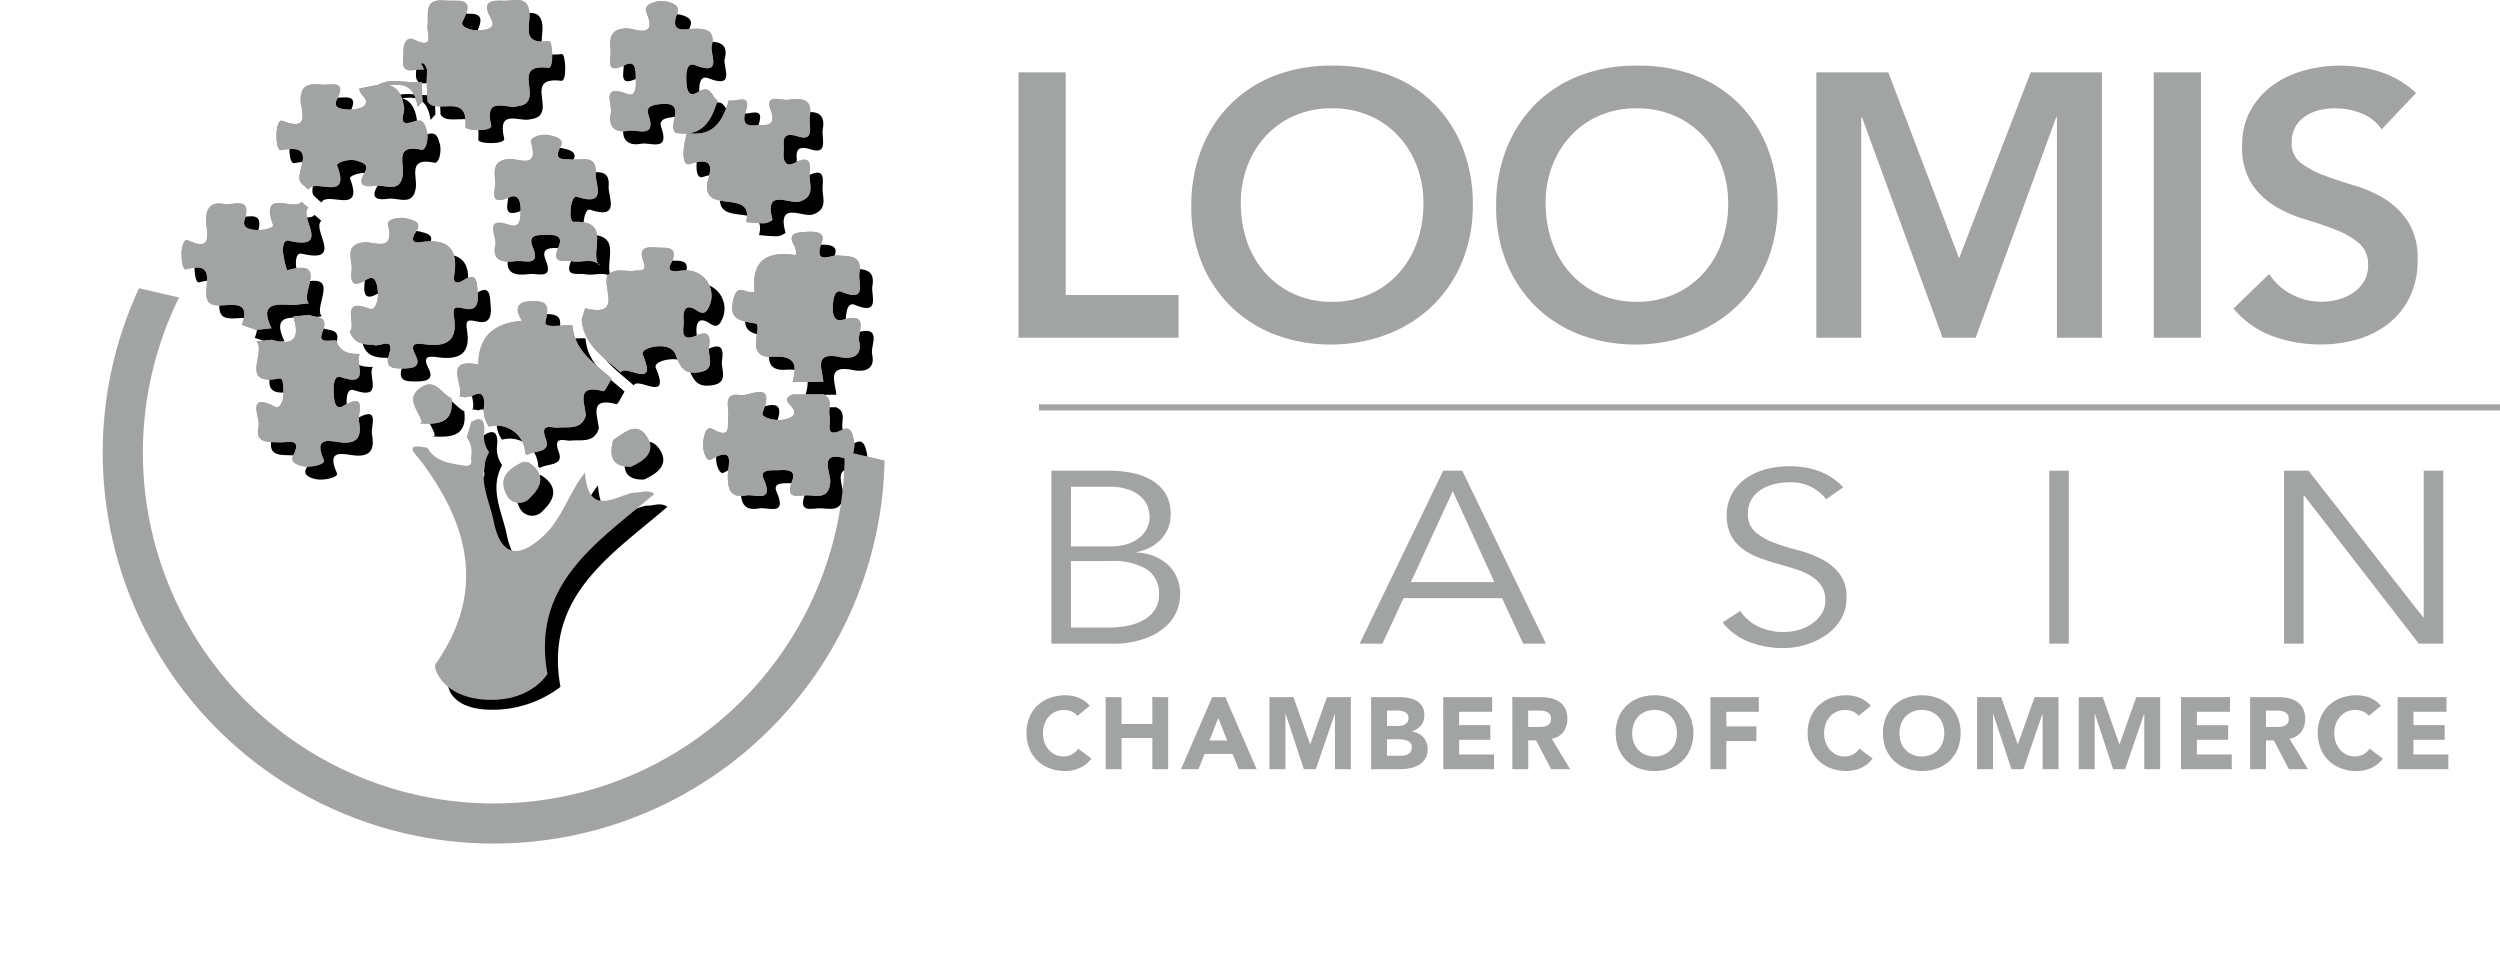 <svg xmlns="http://www.w3.org/2000/svg" xmlns:xlink="http://www.w3.org/1999/xlink" width="186.718" height="71.572" viewBox="0 0 186.718 71.572"><defs><clipPath id="clip-path"><path id="Path_91" data-name="Path 91" d="M0,0H63.762V37.121H0Z" transform="matrix(0.999, 0.035, -0.035, 0.999, 12.356, 3.152)" fill="#a2a4a4" stroke="#707070" stroke-width="1"></path></clipPath></defs><g id="Group_19973" data-name="Group 19973" transform="translate(-12.099 -2.774)"><path id="Path_89" data-name="Path 89" d="M2.212-19.824H5.74V-3.192h8.428V0H2.212Zm12.908,10a11.48,11.48,0,0,1,.784-4.326,9.706,9.706,0,0,1,2.17-3.318,9.512,9.512,0,0,1,3.3-2.114,11.586,11.586,0,0,1,4.214-.742,11.777,11.777,0,0,1,4.256.686,9.3,9.3,0,0,1,3.332,2.086,9.634,9.634,0,0,1,2.184,3.3,11.372,11.372,0,0,1,.784,4.312,11.005,11.005,0,0,1-.784,4.228A9.7,9.7,0,0,1,33.18-2.436,9.977,9.977,0,0,1,29.848-.294a11.787,11.787,0,0,1-4.256.8,11.586,11.586,0,0,1-4.214-.742,9.615,9.615,0,0,1-3.3-2.1A9.648,9.648,0,0,1,15.9-5.6,11.005,11.005,0,0,1,15.12-9.828Zm3.7-.224a8.523,8.523,0,0,0,.49,2.94,6.906,6.906,0,0,0,1.386,2.324,6.449,6.449,0,0,0,2.142,1.54,6.722,6.722,0,0,0,2.786.56,6.819,6.819,0,0,0,2.8-.56,6.412,6.412,0,0,0,2.156-1.54,6.906,6.906,0,0,0,1.386-2.324,8.523,8.523,0,0,0,.49-2.94,7.731,7.731,0,0,0-.49-2.772,6.867,6.867,0,0,0-1.386-2.254A6.34,6.34,0,0,0,28.42-16.59a6.97,6.97,0,0,0-2.8-.546,6.87,6.87,0,0,0-2.786.546,6.375,6.375,0,0,0-2.142,1.512,6.867,6.867,0,0,0-1.386,2.254A7.731,7.731,0,0,0,18.816-10.052Zm19.068.224a11.48,11.48,0,0,1,.784-4.326,9.707,9.707,0,0,1,2.17-3.318,9.512,9.512,0,0,1,3.3-2.114,11.586,11.586,0,0,1,4.214-.742,11.777,11.777,0,0,1,4.256.686,9.3,9.3,0,0,1,3.332,2.086,9.634,9.634,0,0,1,2.184,3.3,11.372,11.372,0,0,1,.784,4.312,11.005,11.005,0,0,1-.784,4.228,9.7,9.7,0,0,1-2.184,3.276A9.977,9.977,0,0,1,52.612-.294a11.787,11.787,0,0,1-4.256.8,11.586,11.586,0,0,1-4.214-.742,9.615,9.615,0,0,1-3.3-2.1A9.648,9.648,0,0,1,38.668-5.6,11.005,11.005,0,0,1,37.884-9.828Zm3.7-.224a8.524,8.524,0,0,0,.49,2.94,6.906,6.906,0,0,0,1.386,2.324A6.449,6.449,0,0,0,45.6-3.248a6.722,6.722,0,0,0,2.786.56,6.819,6.819,0,0,0,2.8-.56,6.412,6.412,0,0,0,2.156-1.54,6.906,6.906,0,0,0,1.386-2.324,8.523,8.523,0,0,0,.49-2.94,7.731,7.731,0,0,0-.49-2.772,6.867,6.867,0,0,0-1.386-2.254,6.34,6.34,0,0,0-2.156-1.512,6.97,6.97,0,0,0-2.8-.546,6.87,6.87,0,0,0-2.786.546,6.375,6.375,0,0,0-2.142,1.512,6.867,6.867,0,0,0-1.386,2.254A7.731,7.731,0,0,0,41.58-10.052ZM61.8-19.824h5.376L72.464-5.936l5.348-13.888h5.32V0h-3.36V-16.464h-.056L73.7,0H71.232l-6.02-16.464h-.056V0H61.8Zm25.2,0h3.528V0H87Zm17.024,4.256a3.255,3.255,0,0,0-1.5-1.19,5.232,5.232,0,0,0-1.974-.378,5,5,0,0,0-1.19.14,3.231,3.231,0,0,0-1.036.448,2.34,2.34,0,0,0-.742.8,2.3,2.3,0,0,0-.28,1.162,1.817,1.817,0,0,0,.7,1.54,6.882,6.882,0,0,0,1.736.924q1.036.392,2.268.756a9.221,9.221,0,0,1,2.268,1.008,5.609,5.609,0,0,1,1.736,1.708,5.075,5.075,0,0,1,.7,2.828,6.218,6.218,0,0,1-.588,2.786,5.677,5.677,0,0,1-1.582,1.974,6.84,6.84,0,0,1-2.31,1.176A9.66,9.66,0,0,1,99.456.5,10.4,10.4,0,0,1,95.9-.112a6.851,6.851,0,0,1-2.94-2.072L95.62-4.76a4.448,4.448,0,0,0,1.694,1.526,4.758,4.758,0,0,0,2.226.546,4.664,4.664,0,0,0,1.232-.168,3.811,3.811,0,0,0,1.12-.5,2.63,2.63,0,0,0,.812-.854,2.284,2.284,0,0,0,.308-1.19,2.072,2.072,0,0,0-.7-1.68,6.184,6.184,0,0,0-1.736-.994q-1.036-.406-2.268-.77a9.551,9.551,0,0,1-2.268-.994,5.516,5.516,0,0,1-1.736-1.68,5,5,0,0,1-.7-2.814,5.34,5.34,0,0,1,.63-2.66,5.762,5.762,0,0,1,1.652-1.862,7.211,7.211,0,0,1,2.338-1.106,10.037,10.037,0,0,1,2.688-.364,9.8,9.8,0,0,1,3.038.476,7.042,7.042,0,0,1,2.646,1.568Z" transform="translate(85.954 28)" fill="#a2a4a4"></path><path id="Path_90" data-name="Path 90" d="M4.066-3.982a1.163,1.163,0,0,0-.429-.327,1.429,1.429,0,0,0-.589-.114,1.482,1.482,0,0,0-.619.129,1.482,1.482,0,0,0-.494.361,1.682,1.682,0,0,0-.327.551,1.982,1.982,0,0,0-.118.692,1.973,1.973,0,0,0,.118.7,1.728,1.728,0,0,0,.323.547,1.464,1.464,0,0,0,.483.361,1.4,1.4,0,0,0,.6.129,1.337,1.337,0,0,0,.646-.152,1.286,1.286,0,0,0,.464-.426L5.107-.8a2.057,2.057,0,0,1-.866.707A2.681,2.681,0,0,1,3.162.137,3.315,3.315,0,0,1,2-.061a2.662,2.662,0,0,1-.92-.566,2.567,2.567,0,0,1-.6-.893A3.039,3.039,0,0,1,.258-2.69a3.039,3.039,0,0,1,.217-1.17,2.567,2.567,0,0,1,.6-.893A2.662,2.662,0,0,1,2-5.32a3.315,3.315,0,0,1,1.163-.2,2.847,2.847,0,0,1,.475.042,2.567,2.567,0,0,1,.486.133,2.168,2.168,0,0,1,.46.243,1.829,1.829,0,0,1,.4.372Zm2.105-1.4H7.357v2.006h2.3V-5.381h1.186V0H9.66V-2.326h-2.3V0H6.171Zm7.957,0h.98L17.45,0H16.112l-.464-1.14h-2.09L13.11,0H11.8Zm.456,1.566-.654,1.672h1.315Zm3.823-1.566H20.2L21.44-1.87h.015L22.7-5.381h1.786V0H23.3V-4.127h-.015L21.873,0h-.9l-1.36-4.127h-.015V0H18.407Zm7.592,0h2.006a5.073,5.073,0,0,1,.7.049,1.92,1.92,0,0,1,.635.2,1.215,1.215,0,0,1,.456.414,1.27,1.27,0,0,1,.175.707,1.129,1.129,0,0,1-.255.756,1.4,1.4,0,0,1-.673.429v.015a1.535,1.535,0,0,1,.483.148,1.289,1.289,0,0,1,.372.281,1.2,1.2,0,0,1,.239.4,1.4,1.4,0,0,1,.084.486,1.293,1.293,0,0,1-.182.711,1.434,1.434,0,0,1-.471.46,2.066,2.066,0,0,1-.65.251A3.478,3.478,0,0,1,28.2,0H26ZM27.185-3.23h.859a1.207,1.207,0,0,0,.27-.03.746.746,0,0,0,.239-.1.514.514,0,0,0,.171-.182.546.546,0,0,0,.065-.274.5.5,0,0,0-.072-.277.5.5,0,0,0-.186-.171.887.887,0,0,0-.258-.087,1.551,1.551,0,0,0-.281-.027h-.806Zm0,2.227h1.064a1.31,1.31,0,0,0,.277-.03.734.734,0,0,0,.255-.106.605.605,0,0,0,.186-.2.571.571,0,0,0,.072-.3.475.475,0,0,0-.095-.308.6.6,0,0,0-.239-.179,1.226,1.226,0,0,0-.312-.084,2.315,2.315,0,0,0-.312-.023h-.9Zm4.2-4.378h3.656v1.094h-2.47v1h2.333v1.094H32.574v1.094H35.18V0H31.388Zm5.16,0h2.082a3.674,3.674,0,0,1,.779.08,1.848,1.848,0,0,1,.646.266,1.325,1.325,0,0,1,.441.5,1.7,1.7,0,0,1,.163.787,1.579,1.579,0,0,1-.3.969,1.334,1.334,0,0,1-.866.505L40.865,0H39.444L38.319-2.151h-.585V0H36.548Zm1.186,2.227h.7q.16,0,.338-.011a1.059,1.059,0,0,0,.323-.068.559.559,0,0,0,.239-.179.544.544,0,0,0,.1-.342.568.568,0,0,0-.084-.327.557.557,0,0,0-.213-.186.944.944,0,0,0-.3-.087,2.418,2.418,0,0,0-.327-.023h-.775Zm6.536.464a3.039,3.039,0,0,1,.217-1.17,2.567,2.567,0,0,1,.6-.893,2.662,2.662,0,0,1,.92-.566,3.315,3.315,0,0,1,1.163-.2,3.315,3.315,0,0,1,1.163.2,2.662,2.662,0,0,1,.92.566,2.567,2.567,0,0,1,.6.893,3.039,3.039,0,0,1,.217,1.17,3.039,3.039,0,0,1-.217,1.17,2.567,2.567,0,0,1-.6.893,2.662,2.662,0,0,1-.92.566,3.315,3.315,0,0,1-1.163.2,3.315,3.315,0,0,1-1.163-.2,2.662,2.662,0,0,1-.92-.566,2.567,2.567,0,0,1-.6-.893A3.039,3.039,0,0,1,44.27-2.69Zm1.231,0a1.973,1.973,0,0,0,.118.7,1.593,1.593,0,0,0,.338.547,1.544,1.544,0,0,0,.528.361,1.761,1.761,0,0,0,.688.129,1.761,1.761,0,0,0,.688-.129,1.544,1.544,0,0,0,.528-.361,1.593,1.593,0,0,0,.338-.547,1.973,1.973,0,0,0,.118-.7,1.982,1.982,0,0,0-.118-.692,1.586,1.586,0,0,0-.338-.551,1.544,1.544,0,0,0-.528-.361,1.761,1.761,0,0,0-.688-.129,1.761,1.761,0,0,0-.688.129,1.544,1.544,0,0,0-.528.361,1.586,1.586,0,0,0-.338.551A1.982,1.982,0,0,0,45.5-2.69Zm5.844-2.69h3.61v1.094H52.531v1.094h2.242V-2.1H52.531V0H51.346Zm11.066,1.4a1.163,1.163,0,0,0-.429-.327,1.429,1.429,0,0,0-.589-.114,1.482,1.482,0,0,0-.619.129,1.482,1.482,0,0,0-.494.361,1.683,1.683,0,0,0-.327.551,1.982,1.982,0,0,0-.118.692,1.973,1.973,0,0,0,.118.7,1.728,1.728,0,0,0,.323.547,1.464,1.464,0,0,0,.483.361,1.4,1.4,0,0,0,.6.129A1.337,1.337,0,0,0,62-1.11a1.286,1.286,0,0,0,.464-.426l.988.737a2.057,2.057,0,0,1-.866.707,2.681,2.681,0,0,1-1.079.228,3.315,3.315,0,0,1-1.163-.2,2.662,2.662,0,0,1-.92-.566,2.567,2.567,0,0,1-.6-.893A3.039,3.039,0,0,1,58.6-2.69a3.039,3.039,0,0,1,.217-1.17,2.567,2.567,0,0,1,.6-.893,2.662,2.662,0,0,1,.92-.566,3.315,3.315,0,0,1,1.163-.2,2.847,2.847,0,0,1,.475.042,2.567,2.567,0,0,1,.486.133,2.168,2.168,0,0,1,.46.243,1.829,1.829,0,0,1,.4.372ZM64.228-2.69a3.039,3.039,0,0,1,.217-1.17,2.567,2.567,0,0,1,.6-.893,2.662,2.662,0,0,1,.92-.566,3.315,3.315,0,0,1,1.163-.2,3.315,3.315,0,0,1,1.163.2,2.662,2.662,0,0,1,.92.566,2.567,2.567,0,0,1,.6.893,3.039,3.039,0,0,1,.217,1.17,3.039,3.039,0,0,1-.217,1.17,2.567,2.567,0,0,1-.6.893,2.662,2.662,0,0,1-.92.566,3.315,3.315,0,0,1-1.163.2,3.315,3.315,0,0,1-1.163-.2,2.662,2.662,0,0,1-.92-.566,2.567,2.567,0,0,1-.6-.893A3.039,3.039,0,0,1,64.228-2.69Zm1.231,0a1.974,1.974,0,0,0,.118.7,1.593,1.593,0,0,0,.338.547,1.544,1.544,0,0,0,.528.361,1.761,1.761,0,0,0,.688.129,1.761,1.761,0,0,0,.688-.129,1.544,1.544,0,0,0,.528-.361,1.593,1.593,0,0,0,.338-.547,1.973,1.973,0,0,0,.118-.7,1.982,1.982,0,0,0-.118-.692,1.586,1.586,0,0,0-.338-.551,1.544,1.544,0,0,0-.528-.361,1.761,1.761,0,0,0-.688-.129,1.761,1.761,0,0,0-.688.129,1.544,1.544,0,0,0-.528.361,1.586,1.586,0,0,0-.338.551A1.982,1.982,0,0,0,65.459-2.69Zm5.8-2.69h1.794L74.29-1.87h.015l1.246-3.511h1.786V0H76.152V-4.127h-.015L74.723,0h-.9l-1.36-4.127h-.015V0H71.258Zm7.592,0h1.794L81.882-1.87H81.9l1.246-3.511H84.93V0H83.744V-4.127h-.015L82.316,0h-.9l-1.36-4.127h-.015V0H78.85Zm7.638,0h3.656v1.094h-2.47v1h2.333v1.094H87.674v1.094H90.28V0H86.488Zm5.16,0h2.082a3.674,3.674,0,0,1,.779.08,1.848,1.848,0,0,1,.646.266,1.325,1.325,0,0,1,.441.5,1.7,1.7,0,0,1,.163.787,1.579,1.579,0,0,1-.3.969,1.334,1.334,0,0,1-.866.505L95.965,0H94.544L93.419-2.151h-.585V0H91.648Zm1.186,2.227h.7q.16,0,.338-.011a1.059,1.059,0,0,0,.323-.068.559.559,0,0,0,.239-.179.544.544,0,0,0,.095-.342.568.568,0,0,0-.084-.327.557.557,0,0,0-.213-.186.944.944,0,0,0-.3-.087,2.418,2.418,0,0,0-.327-.023h-.775Zm7.676-.828a1.163,1.163,0,0,0-.429-.327,1.429,1.429,0,0,0-.589-.114,1.482,1.482,0,0,0-.619.129,1.482,1.482,0,0,0-.494.361,1.682,1.682,0,0,0-.327.551,1.982,1.982,0,0,0-.118.692,1.974,1.974,0,0,0,.118.7,1.728,1.728,0,0,0,.323.547,1.464,1.464,0,0,0,.483.361,1.4,1.4,0,0,0,.6.129,1.337,1.337,0,0,0,.646-.152,1.286,1.286,0,0,0,.464-.426l.988.737a2.057,2.057,0,0,1-.866.707,2.681,2.681,0,0,1-1.079.228,3.315,3.315,0,0,1-1.163-.2,2.662,2.662,0,0,1-.92-.566,2.567,2.567,0,0,1-.6-.893A3.039,3.039,0,0,1,96.7-2.69a3.039,3.039,0,0,1,.217-1.17,2.567,2.567,0,0,1,.6-.893,2.662,2.662,0,0,1,.92-.566,3.315,3.315,0,0,1,1.163-.2,2.847,2.847,0,0,1,.475.042,2.567,2.567,0,0,1,.486.133,2.168,2.168,0,0,1,.46.243,1.829,1.829,0,0,1,.4.372Zm2.151-1.4h3.656v1.094h-2.47v1h2.333v1.094h-2.333v1.094h2.607V0h-3.792Z" transform="translate(88.505 60.221)" fill="#a2a4a4"></path><g id="Group_27" data-name="Group 27" transform="translate(0 2.774)"><g id="Group_25" data-name="Group 25" transform="translate(25.669)"><g id="Group_16" data-name="Group 16" transform="translate(0.97 0.97)"><path id="Path_32" data-name="Path 32" d="M455.956,392.411c.533.039,1.086-.289,1.6.09-4.169,3.587-9.213,6.654-7.984,13.445a8.4,8.4,0,0,1-5.34,1.705c-3.221-.1-3.217-2.158-3.024-2.434,3.728-5.311,2.553-10.275-1.026-15.087-.412-.553-1.531-1.491.452-1.059l-.051-.063c.588,1.118,1.7,1.194,2.753,1.38.476.082.63-.126.516-.574a1.873,1.873,0,0,0-.309-1.529l.327-1.145c.987-.63,1.019.231.974.743a2.035,2.035,0,0,0,.375,1.5c-.986,1.792,0,3.507.34,5.184.525,2.567,1.832,2.843,3.749,1.041,1.358-1.278,1.849-3.148,3.063-4.712C452.632,394.219,454.5,392.746,455.956,392.411Z" transform="translate(-422.253 -355.614)"></path><path id="Path_33" data-name="Path 33" d="M445.32,389.174a2.035,2.035,0,0,1-.375-1.5c.045-.512.014-1.374-.974-.743a.6.6,0,0,0-.4.052l-.518-.081.049.042c.42-.836-1.3-2.936,1.423-2.412,0-2.172,1.242-3.1,3.256-3.269-.558-.894-.42-1.437.741-1.465,1.2-.029,1.289.353,1.013,1.536-.13.554,1.3.188,2.025.281.133,1.939,1.677,2.842,2.914,3.971-.208.328-.5.966-.61.936-2.1-.555-1.384.86-1.314,1.821-.353,1.1-1.283.819-2.089.9-.436.047-1.378-.421-.9.862.374.99-.724.86-1.271,1.108l-.139.068-.129-.1A2.129,2.129,0,0,0,445.32,389.174Z" transform="translate(-422.365 -357.305)"></path><path id="Path_34" data-name="Path 34" d="M466.974,386.2c.365-1.322.192-2-1.511-1.891-2.175.141-.645-2.384-1.26-2.486-1.265-.208-2-.334-1.648-1.8.123-.518.314-.893.963-.6a1.851,1.851,0,0,0,.616.048c-.23-2.238.791-3.077,2.978-2.767.252.036.1-.473-.052-.762-.482-.9.307-.906.789-.949.573-.05,1.639-.1,1.315.745-.676,1.779.7.962,1.171,1,.907.082,1.861-.032,1.633,1.32-.116.687.623,2.216-1.3,1.407-.567-.239-.651.556-.68.97-.037.523-.008,1.339.773,1.106,2.017-.6,1.044.985,1.185,1.6.263,1.152-.573,1.366-1.438,1.188-2.014-.412-1.3.916-1.235,1.842Z" transform="translate(-421.351 -357.663)"></path><path id="Path_35" data-name="Path 35" d="M440.91,364.93l.03-.921c-.24-.7-.489-.555-.741-.007-1.451.353-.979-.763-1.018-1.4-.029-.472.225-1.106.79-.827,1.593.789.932-.517,1-1.038.119-.861-.339-2.05,1.277-1.882.924.1,2.4-.395,1.345,1.561-.235.435.7.709,1.262.664.509-.042,1.3-.1.849-.9-.742-1.3.1-1.35.953-1.307.748.038,1.865-.491,1.932.986.044.938-.6,2.325,1.444,2.021.294-.044.391,2.051-.02,2-2.236-.285-1.256,1.269-1.422,2.152-.111.588-.517.662-1.021.745-.805.133-2.365-.794-1.841,1.41.113.471-1.971.425-1.936.084.272-2.625-2.22-.819-2.818-1.885Z" transform="translate(-422.613 -358.815)"></path><path id="Path_36" data-name="Path 36" d="M435.439,382.478c.547-.485-.827-2.573,1.469-1.69.483.185.681-.741.627-1.267-.047-.463-.149-1.353-.832-.918-1.234.786-1.2-.06-1.126-.762s-.612-1.827.89-2.01c.759-.092,2.362.819,1.817-1.325-.1-.394.849-.609,1.4-.456.482.134,1.236.237.652,1.06-.322.455-.228.8.317.717,2.067-.325,2.944.412,2.567,2.554-.077.436.212.617.732.264,1.062-.719.975.418,1.027.853.065.535.084,1.437-.791,1.313-.614-.086-1.135-.386-.978.53.332,1.934-.616,2.324-2.262,2.093-.659-.093-1.057-.028-.583.882s-.443.939-1,.935-1.346.039-1.011-.988c.5-1.526-.757-.525-1.142-.78C436.425,383.491,435.718,383.362,435.439,382.478Z" transform="translate(-422.881 -357.731)"></path><path id="Path_37" data-name="Path 37" d="M454.736,385.472c-1.237-1.128-2.781-2.031-2.914-3.971.094-.283.248-.821.273-.815,2.863.69,1.189-1.633,1.674-2.5l-.018.049c.58-.628,1.339-.253,2.012-.358.418-.065.972.132.655-.727-.476-1.289.731-1,1.244-.992.529.006,1.483-.084.8,1.233-.418.808.8.406,1.253.461a1.89,1.89,0,0,1,1.608,2.725c-.2.425-.413.591-.878.28-.991-.664-1.071.179-1.008.762.051.473-.406,1.7.984,1.084,1.093-.483.977.393.906.94-.083.653.566,1.66-.8,1.827-.9.111-1.292-.184-1.682-1.291-.207-.587-.82-.7-1.4-.653-.467.038-1.22.266-1.056.646C457.534,386.845,455.075,384.8,454.736,385.472Z" transform="translate(-421.946 -357.657)"></path><path id="Path_38" data-name="Path 38" d="M440.369,367c.142.444-.649,1.575.774,1.072.7-.247.808.277.93.7.161.556-.043,1.5-.407,1.42-1.985-.425-1.277.987-1.378,1.836-.175,1.453-1.3.766-2.027.854-.49.058-1.507.192-.847-.938.413-.707-.192-.8-.582-.933-.558-.188-1.534.153-1.455.361,1.068,2.8-1.7.905-2.139,1.795l-.515-.452c-.733-.667,1.46-3.068-1.494-2.492-.342.067-.394-.771-.376-1.239.016-.385.125-1.075.452-.946,2.193.867,1.323-.885,1.347-1.62.043-1.263.865-1.13,1.636-1.084.637.038,1.836-.358,1.073,1.112-.288.554.2.693.572.715a2.318,2.318,0,0,0,1.348-.161c.73-.506-.3-.885-.233-1.384C438.443,365.383,440.03,364.7,440.369,367Z" transform="translate(-423.771 -359.009)"></path><path id="Path_39" data-name="Path 39" d="M466.907,386.542l2.3-.016c.795.374.325,1.1.473,1.661.132.5-.468,1.707.993.97.595-.3.73.4.82.817.121.563-.128,1.52-.483,1.4-2.252-.771-1.247,1.029-1.285,1.677-.079,1.313-.951,1.057-1.673,1.02-.595-.032-1.771.446-1.173-1.075.353-.9-.52-.823-.978-.8s-1.493-.12-1.16.628c.839,1.886-.644,1.135-1.28,1.254-1.235.233-1.407-.5-1.391-1.531.011-.681.6-2.245-1.254-1.141-.332.2-.6-.586-.592-1.077,0-.558.186-1.494.683-1.219,1.436.8,1.125-.151,1.2-.922.069-.663-.448-1.85.931-1.595.57.106,2.661-1.171,1.628,1.316-.157.379,1.1.694,1.82.457.812-.269.622-.666.135-1.156C466.334,386.915,466.562,386.661,466.907,386.542Z" transform="translate(-421.284 -357.079)"></path><path id="Path_40" data-name="Path 40" d="M432.5,372.938l.515.452c-.755.644,1.759,3.21-1.457,2.454-.441-.1-.461.554-.436.9a8.087,8.087,0,0,0,.3,1.312c3.172-.911.941,1.737,1.626,2.465l-1.185.129c-1.237-.073-2.554-.219-1.6,1.732l-1.152.124-1.068-.377c.672-1.806-.628-1.475-1.6-1.451-.642.015-1.036-.115-1.052-.886-.018-.932.556-2.4-1.487-1.81-.295.085-.372-.771-.363-1.242.008-.4.186-1.07.473-.932,1.862.894,1.408-.511,1.369-1.357-.046-1.017.329-1.546,1.345-1.346.649.128,2.1-.64,1.521,1.2-.2.64.478.716.915.741s1.307-.134,1.21-.4C429.356,371.853,431.973,373.691,432.5,372.938Z" transform="translate(-423.553 -357.866)"></path><path id="Path_41" data-name="Path 41" d="M429.3,382.744l1.152-.124c1.7.5,2.122-.18,1.6-1.732l1.184-.129c.546.252,1.524.014,1,1.293-.381.923.583.559,1.032.628.279.884.986,1.013,1.771,1-.458.563.905,2.531-1.42,1.732-.594-.2-.563.784-.535,1.3.021.425.1,1.207.7.853,1.842-1.083,1.081.55,1.178,1.1.158.9.132,1.734-1.241,1.63-.758-.057-2.251-.617-1.37,1.318.135.3-.851.532-1.409.472-.474-.05-1.154-.3-.906-.777.733-1.422-.38-1-.948-1.027-.867-.042-1.928.136-1.616-1.237.126-.555-.994-2.6,1.274-1.4.285.151.566-.444.575-.864.011-.464.018-1.332-.265-1.277C427.949,386.115,430.09,383.509,429.3,382.744Z" transform="translate(-423.725 -357.243)"></path><path id="Path_42" data-name="Path 42" d="M462.1,366.534c.493.177,1.733-.6,1.271.8-.454,1.374.582,1.037,1.1,1.052.619.018,1.148-.064.753-1.133-.466-1.258.807-.682,1.317-.755.876-.126,1.856-.157,1.609,1.23-.109.606.432,1.919-.856,1.51-1.426-.453-1.033.55-1.091,1.062-.051.442-.029,1.356.831.905,1.334-.7,1.116.311,1.1.933-.018.694.43,1.571-.736,1.956-.75.247-2.7-1.066-2.03,1.365a1.219,1.219,0,0,1-.6.262,12.867,12.867,0,0,1-1.378-.092c.649-2.546-3.205-.531-2.9-2.868.071-.543.91-2.205-1.286-1.47-.692.232-.534-1.454-.2-2.32C460.918,369.3,461.652,368.1,462.1,366.534Z" transform="translate(-421.238 -359.043)"></path><path id="Path_43" data-name="Path 43" d="M453.566,377.994l.018-.049c-.621-.528-1.36-.113-2.029-.254-.576-.121-1.63.311-1.023-1.085.438-1.01-.552-.873-1.078-.876-.481,0-1.243-.029-.86.884.639,1.522-.607.988-1.2,1.063-.919.117-1.894.073-1.577-1.262.125-.528-.935-2.109,1.03-1.445.9.3.822-.6.845-1.014.026-.454-.033-1.386-.814-1.047-1.676.729-1.018-.609-1.072-1.152-.074-.746-.23-1.609,1.027-1.706.687-.052,2.277.819,1.636-1.254-.115-.369.811-.658,1.375-.52.412.1,1.151.236.842.832-.564,1.091.126.924.765.982.769.07,1.985-.414,1.849,1.046-.065.7.956,2.52-1.4,1.733-.482-.161-.676,1.9-.238,1.879C454.607,374.613,452.754,377.057,453.566,377.994Z" transform="translate(-422.383 -358.178)"></path><path id="Path_44" data-name="Path 44" d="M461.952,366.309c-.443,1.568-1.178,2.765-3.109,2.433-.718-.543.954-2.376-1.156-2.152-.441.047-1.126.135-.905.757.672,1.881-.83,1.106-1.486,1.236-1.013.2-1.541-.337-1.3-1.331.14-.59-.807-2.22,1.222-1.417.7.275.651-.7.637-1.191s.037-1.392-.809-.973c-1.522.754-1.016-.419-1.07-1.012-.082-.894-.121-1.72,1.239-1.721.579,0,2.3.855,1.422-1.225-.227-.534.608-.828,1.178-.813s1.378.28,1.154.849c-.63,1.6.484,1.251,1.229,1.215.972-.048,1.615.208,1.325,1.284-.157.582.875,2.272-1.216,1.444-.706-.279-.7.656-.679,1.155s.071,1.357.884.842C461.463,365.083,461.5,366.049,461.952,366.309Z" transform="translate(-421.938 -358.818)"></path><path id="Path_47" data-name="Path 47" d="M440.649,389.045c.039-.066.123-.144.11-.2-.218-.849-1.281-1.706-.061-2.547,1.093-.755,1.548.531,2.318.825l-.049-.042c.252,1.931-1.007,1.978-2.368,1.9Z" transform="translate(-422.832 -357.356)"></path><path id="Path_48" data-name="Path 48" d="M455.772,392.043c-1.486.048-1.611-.83-1.344-1.976.809-.516,1.737-1.466,2.524-.262C457.68,390.919,456.765,391.6,455.772,392.043Z" transform="translate(-422.213 -357.195)"></path><path id="Path_50" data-name="Path 50" d="M440.56,366.989c-.339-2.3-1.926-1.614-3.321-1.386,1.1-.977,2.411-.312,3.615-.487l.069,1.458Z" transform="translate(-422.939 -359.002)"></path><path id="Path_51" data-name="Path 51" d="M440.232,364.148c.252-.548.5-.693.741.007Z" transform="translate(-422.883 -358.961)"></path><path id="Path_54" data-name="Path 54" d="M448.4,391.563c1.288.8,1.14,1.746.184,2.646a1.045,1.045,0,0,1-1.774-.22c-.658-1.327.245-1.975,1.322-2.457l.129.1Z" transform="translate(-422.555 -357.058)"></path></g><g id="Group_14" data-name="Group 14" transform="translate(0)"><path id="Path_33-2" data-name="Path 33" d="M445.32,389.174a2.035,2.035,0,0,1-.375-1.5c.045-.512.014-1.374-.974-.743a.6.6,0,0,0-.4.052l-.518-.081.049.042c.42-.836-1.3-2.936,1.423-2.412,0-2.172,1.242-3.1,3.256-3.269-.558-.894-.42-1.437.741-1.465,1.2-.029,1.289.353,1.013,1.536-.13.554,1.3.188,2.025.281.133,1.939,1.677,2.842,2.914,3.971-.208.328-.5.966-.61.936-2.1-.555-1.384.86-1.314,1.821-.353,1.1-1.283.819-2.089.9-.436.047-1.378-.421-.9.862.374.99-.724.86-1.271,1.108l-.139.068-.129-.1A2.129,2.129,0,0,0,445.32,389.174Z" transform="translate(-422.365 -357.305)" fill="#a2a4a4"></path><path id="Path_34-2" data-name="Path 34" d="M466.974,386.2c.365-1.322.192-2-1.511-1.891-2.175.141-.645-2.384-1.26-2.486-1.265-.208-2-.334-1.648-1.8.123-.518.314-.893.963-.6a1.851,1.851,0,0,0,.616.048c-.23-2.238.791-3.077,2.978-2.767.252.036.1-.473-.052-.762-.482-.9.307-.906.789-.949.573-.05,1.639-.1,1.315.745-.676,1.779.7.962,1.171,1,.907.082,1.861-.032,1.633,1.32-.116.687.623,2.216-1.3,1.407-.567-.239-.651.556-.68.97-.037.523-.008,1.339.773,1.106,2.017-.6,1.044.985,1.185,1.6.263,1.152-.573,1.366-1.438,1.188-2.014-.412-1.3.916-1.235,1.842Z" transform="translate(-421.351 -357.663)" fill="#a2a4a4"></path><path id="Path_35-2" data-name="Path 35" d="M440.91,364.93l.03-.921c-.24-.7-.489-.555-.741-.007-1.451.353-.979-.763-1.018-1.4-.029-.472.225-1.106.79-.827,1.593.789.932-.517,1-1.038.119-.861-.339-2.05,1.277-1.882.924.1,2.4-.395,1.345,1.561-.235.435.7.709,1.262.664.509-.042,1.3-.1.849-.9-.742-1.3.1-1.35.953-1.307.748.038,1.865-.491,1.932.986.044.938-.6,2.325,1.444,2.021.294-.044.391,2.051-.02,2-2.236-.285-1.256,1.269-1.422,2.152-.111.588-.517.662-1.021.745-.805.133-2.365-.794-1.841,1.41.113.471-1.971.425-1.936.084.272-2.625-2.22-.819-2.818-1.885Z" transform="translate(-422.613 -358.815)" fill="#a2a4a4"></path><path id="Path_36-2" data-name="Path 36" d="M435.439,382.478c.547-.485-.827-2.573,1.469-1.69.483.185.681-.741.627-1.267-.047-.463-.149-1.353-.832-.918-1.234.786-1.2-.06-1.126-.762s-.612-1.827.89-2.01c.759-.092,2.362.819,1.817-1.325-.1-.394.849-.609,1.4-.456.482.134,1.236.237.652,1.06-.322.455-.228.8.317.717,2.067-.325,2.944.412,2.567,2.554-.077.436.212.617.732.264,1.062-.719.975.418,1.027.853.065.535.084,1.437-.791,1.313-.614-.086-1.135-.386-.978.53.332,1.934-.616,2.324-2.262,2.093-.659-.093-1.057-.028-.583.882s-.443.939-1,.935-1.346.039-1.011-.988c.5-1.526-.757-.525-1.142-.78C436.425,383.491,435.718,383.362,435.439,382.478Z" transform="translate(-422.881 -357.731)" fill="#a2a4a4"></path><path id="Path_37-2" data-name="Path 37" d="M454.736,385.472c-1.237-1.128-2.781-2.031-2.914-3.971.094-.283.248-.821.273-.815,2.863.69,1.189-1.633,1.674-2.5l-.018.049c.58-.628,1.339-.253,2.012-.358.418-.065.972.132.655-.727-.476-1.289.731-1,1.244-.992.529.006,1.483-.084.8,1.233-.418.808.8.406,1.253.461a1.89,1.89,0,0,1,1.608,2.725c-.2.425-.413.591-.878.28-.991-.664-1.071.179-1.008.762.051.473-.406,1.7.984,1.084,1.093-.483.977.393.906.94-.083.653.566,1.66-.8,1.827-.9.111-1.292-.184-1.682-1.291-.207-.587-.82-.7-1.4-.653-.467.038-1.22.266-1.056.646C457.534,386.845,455.075,384.8,454.736,385.472Z" transform="translate(-421.946 -357.657)" fill="#a2a4a4"></path><path id="Path_38-2" data-name="Path 38" d="M440.369,367c.142.444-.649,1.575.774,1.072.7-.247.808.277.93.7.161.556-.043,1.5-.407,1.42-1.985-.425-1.277.987-1.378,1.836-.175,1.453-1.3.766-2.027.854-.49.058-1.507.192-.847-.938.413-.707-.192-.8-.582-.933-.558-.188-1.534.153-1.455.361,1.068,2.8-1.7.905-2.139,1.795l-.515-.452c-.733-.667,1.46-3.068-1.494-2.492-.342.067-.394-.771-.376-1.239.016-.385.125-1.075.452-.946,2.193.867,1.323-.885,1.347-1.62.043-1.263.865-1.13,1.636-1.084.637.038,1.836-.358,1.073,1.112-.288.554.2.693.572.715a2.318,2.318,0,0,0,1.348-.161c.73-.506-.3-.885-.233-1.384C438.443,365.383,440.03,364.7,440.369,367Z" transform="translate(-423.771 -359.009)" fill="#a2a4a4"></path><path id="Path_39-2" data-name="Path 39" d="M466.907,386.542l2.3-.016c.795.374.325,1.1.473,1.661.132.5-.468,1.707.993.97.595-.3.73.4.82.817.121.563-.128,1.52-.483,1.4-2.252-.771-1.247,1.029-1.285,1.677-.079,1.313-.951,1.057-1.673,1.02-.595-.032-1.771.446-1.173-1.075.353-.9-.52-.823-.978-.8s-1.493-.12-1.16.628c.839,1.886-.644,1.135-1.28,1.254-1.235.233-1.407-.5-1.391-1.531.011-.681.6-2.245-1.254-1.141-.332.2-.6-.586-.592-1.077,0-.558.186-1.494.683-1.219,1.436.8,1.125-.151,1.2-.922.069-.663-.448-1.85.931-1.595.57.106,2.661-1.171,1.628,1.316-.157.379,1.1.694,1.82.457.812-.269.622-.666.135-1.156C466.334,386.915,466.562,386.661,466.907,386.542Z" transform="translate(-421.284 -357.079)" fill="#a2a4a4"></path><path id="Path_40-2" data-name="Path 40" d="M432.5,372.938l.515.452c-.755.644,1.759,3.21-1.457,2.454-.441-.1-.461.554-.436.9a8.087,8.087,0,0,0,.3,1.312c3.172-.911.941,1.737,1.626,2.465l-1.185.129c-1.237-.073-2.554-.219-1.6,1.732l-1.152.124-1.068-.377c.672-1.806-.628-1.475-1.6-1.451-.642.015-1.036-.115-1.052-.886-.018-.932.556-2.4-1.487-1.81-.295.085-.372-.771-.363-1.242.008-.4.186-1.07.473-.932,1.862.894,1.408-.511,1.369-1.357-.046-1.017.329-1.546,1.345-1.346.649.128,2.1-.64,1.521,1.2-.2.64.478.716.915.741s1.307-.134,1.21-.4C429.356,371.853,431.973,373.691,432.5,372.938Z" transform="translate(-423.553 -357.866)" fill="#a2a4a4"></path><path id="Path_41-2" data-name="Path 41" d="M429.3,382.744l1.152-.124c1.7.5,2.122-.18,1.6-1.732l1.184-.129c.546.252,1.524.014,1,1.293-.381.923.583.559,1.032.628.279.884.986,1.013,1.771,1-.458.563.905,2.531-1.42,1.732-.594-.2-.563.784-.535,1.3.021.425.1,1.207.7.853,1.842-1.083,1.081.55,1.178,1.1.158.9.132,1.734-1.241,1.63-.758-.057-2.251-.617-1.37,1.318.135.3-.851.532-1.409.472-.474-.05-1.154-.3-.906-.777.733-1.422-.38-1-.948-1.027-.867-.042-1.928.136-1.616-1.237.126-.555-.994-2.6,1.274-1.4.285.151.566-.444.575-.864.011-.464.018-1.332-.265-1.277C427.949,386.115,430.09,383.509,429.3,382.744Z" transform="translate(-423.725 -357.243)" fill="#a2a4a4"></path><path id="Path_42-2" data-name="Path 42" d="M462.1,366.534c.493.177,1.733-.6,1.271.8-.454,1.374.582,1.037,1.1,1.052.619.018,1.148-.064.753-1.133-.466-1.258.807-.682,1.317-.755.876-.126,1.856-.157,1.609,1.23-.109.606.432,1.919-.856,1.51-1.426-.453-1.033.55-1.091,1.062-.051.442-.029,1.356.831.905,1.334-.7,1.116.311,1.1.933-.018.694.43,1.571-.736,1.956-.75.247-2.7-1.066-2.03,1.365a1.219,1.219,0,0,1-.6.262,12.867,12.867,0,0,1-1.378-.092c.649-2.546-3.205-.531-2.9-2.868.071-.543.91-2.205-1.286-1.47-.692.232-.534-1.454-.2-2.32C460.918,369.3,461.652,368.1,462.1,366.534Z" transform="translate(-421.238 -359.043)" fill="#a2a4a4"></path><path id="Path_43-2" data-name="Path 43" d="M453.566,377.994l.018-.049c-.621-.528-1.36-.113-2.029-.254-.576-.121-1.63.311-1.023-1.085.438-1.01-.552-.873-1.078-.876-.481,0-1.243-.029-.86.884.639,1.522-.607.988-1.2,1.063-.919.117-1.894.073-1.577-1.262.125-.528-.935-2.109,1.03-1.445.9.3.822-.6.845-1.014.026-.454-.033-1.386-.814-1.047-1.676.729-1.018-.609-1.072-1.152-.074-.746-.23-1.609,1.027-1.706.687-.052,2.277.819,1.636-1.254-.115-.369.811-.658,1.375-.52.412.1,1.151.236.842.832-.564,1.091.126.924.765.982.769.07,1.985-.414,1.849,1.046-.065.7.956,2.52-1.4,1.733-.482-.161-.676,1.9-.238,1.879C454.607,374.613,452.754,377.057,453.566,377.994Z" transform="translate(-422.383 -358.178)" fill="#a2a4a4"></path><path id="Path_44-2" data-name="Path 44" d="M461.952,366.309c-.443,1.568-1.178,2.765-3.109,2.433-.718-.543.954-2.376-1.156-2.152-.441.047-1.126.135-.905.757.672,1.881-.83,1.106-1.486,1.236-1.013.2-1.541-.337-1.3-1.331.14-.59-.807-2.22,1.222-1.417.7.275.651-.7.637-1.191s.037-1.392-.809-.973c-1.522.754-1.016-.419-1.07-1.012-.082-.894-.121-1.72,1.239-1.721.579,0,2.3.855,1.422-1.225-.227-.534.608-.828,1.178-.813s1.378.28,1.154.849c-.63,1.6.484,1.251,1.229,1.215.972-.048,1.615.208,1.325,1.284-.157.582.875,2.272-1.216,1.444-.706-.279-.7.656-.679,1.155s.071,1.357.884.842C461.463,365.083,461.5,366.049,461.952,366.309Z" transform="translate(-421.938 -358.818)" fill="#a2a4a4"></path><path id="Path_47-2" data-name="Path 47" d="M440.649,389.045c.039-.066.123-.144.11-.2-.218-.849-1.281-1.706-.061-2.547,1.093-.755,1.548.531,2.318.825l-.049-.042c.252,1.931-1.007,1.978-2.368,1.9Z" transform="translate(-422.832 -357.356)" fill="#a2a4a4"></path><path id="Path_48-2" data-name="Path 48" d="M455.772,392.043c-1.486.048-1.611-.83-1.344-1.976.809-.516,1.737-1.466,2.524-.262C457.68,390.919,456.765,391.6,455.772,392.043Z" transform="translate(-422.213 -357.195)" fill="#a2a4a4"></path><path id="Path_50-2" data-name="Path 50" d="M440.56,366.989c-.339-2.3-1.926-1.614-3.321-1.386,1.1-.977,2.411-.312,3.615-.487l.069,1.458Z" transform="translate(-422.939 -359.002)" fill="#a2a4a4"></path><path id="Path_51-2" data-name="Path 51" d="M440.232,364.148c.252-.548.5-.693.741.007Z" transform="translate(-422.883 -358.961)" fill="#a2a4a4"></path><path id="Path_54-2" data-name="Path 54" d="M448.4,391.563c1.288.8,1.14,1.746.184,2.646a1.045,1.045,0,0,1-1.774-.22c-.658-1.327.245-1.975,1.322-2.457l.129.1Z" transform="translate(-422.555 -357.058)" fill="#a2a4a4"></path></g><g id="Group_15" data-name="Group 15" transform="translate(0)"><path id="Path_32-2" data-name="Path 32" d="M455.956,392.411c.533.039,1.086-.289,1.6.09-4.169,3.587-9.213,6.654-7.984,13.445,0,0-1.21,2.079-4.526,1.932s-4.031-2.385-3.838-2.661c3.728-5.311,2.553-10.275-1.026-15.087-.412-.553-1.531-1.491.452-1.059l-.051-.063c.588,1.118,1.7,1.194,2.753,1.38.476.082.63-.126.516-.574a1.873,1.873,0,0,0-.309-1.529l.327-1.145c.987-.63,1.019.231.974.743a2.035,2.035,0,0,0,.375,1.5c-.986,1.792,0,3.507.34,5.184.525,2.567,1.832,2.843,3.749,1.041,1.358-1.278,1.849-3.148,3.063-4.712C452.632,394.219,454.5,392.746,455.956,392.411Z" transform="translate(-422.253 -355.614)" fill="#a2a4a4"></path><path id="Path_33-3" data-name="Path 33" d="M445.32,389.174a2.035,2.035,0,0,1-.375-1.5c.045-.512.014-1.374-.974-.743a.6.6,0,0,0-.4.052l-.518-.081.049.042c.42-.836-1.3-2.936,1.423-2.412,0-2.172,1.242-3.1,3.256-3.269-.558-.894-.42-1.437.741-1.465,1.2-.029,1.289.353,1.013,1.536-.13.554,1.3.188,2.025.281.133,1.939,1.677,2.842,2.914,3.971-.208.328-.5.966-.61.936-2.1-.555-1.384.86-1.314,1.821-.353,1.1-1.283.819-2.089.9-.436.047-1.378-.421-.9.862.374.99-.724.86-1.271,1.108l-.139.068-.129-.1A2.129,2.129,0,0,0,445.32,389.174Z" transform="translate(-422.365 -357.305)" fill="#a2a4a4"></path><path id="Path_34-3" data-name="Path 34" d="M466.974,386.2c.365-1.322.192-2-1.511-1.891-2.175.141-.645-2.384-1.26-2.486-1.265-.208-2-.334-1.648-1.8.123-.518.314-.893.963-.6a1.851,1.851,0,0,0,.616.048c-.23-2.238.791-3.077,2.978-2.767.252.036.1-.473-.052-.762-.482-.9.307-.906.789-.949.573-.05,1.639-.1,1.315.745-.676,1.779.7.962,1.171,1,.907.082,1.861-.032,1.633,1.32-.116.687.623,2.216-1.3,1.407-.567-.239-.651.556-.68.97-.037.523-.008,1.339.773,1.106,2.017-.6,1.044.985,1.185,1.6.263,1.152-.573,1.366-1.438,1.188-2.014-.412-1.3.916-1.235,1.842Z" transform="translate(-421.351 -357.663)" fill="#a2a4a4"></path><path id="Path_35-3" data-name="Path 35" d="M440.91,364.93l.03-.921c-.24-.7-.489-.555-.741-.007-1.451.353-.979-.763-1.018-1.4-.029-.472.225-1.106.79-.827,1.593.789.932-.517,1-1.038.119-.861-.339-2.05,1.277-1.882.924.1,2.4-.395,1.345,1.561-.235.435.7.709,1.262.664.509-.042,1.3-.1.849-.9-.742-1.3.1-1.35.953-1.307.748.038,1.865-.491,1.932.986.044.938-.6,2.325,1.444,2.021.294-.044.391,2.051-.02,2-2.236-.285-1.256,1.269-1.422,2.152-.111.588-.517.662-1.021.745-.805.133-2.365-.794-1.841,1.41.113.471-1.971.425-1.936.084.272-2.625-2.22-.819-2.818-1.885Z" transform="translate(-422.613 -358.815)" fill="#a2a4a4"></path><path id="Path_36-3" data-name="Path 36" d="M435.439,382.478c.547-.485-.827-2.573,1.469-1.69.483.185.681-.741.627-1.267-.047-.463-.149-1.353-.832-.918-1.234.786-1.2-.06-1.126-.762s-.612-1.827.89-2.01c.759-.092,2.362.819,1.817-1.325-.1-.394.849-.609,1.4-.456.482.134,1.236.237.652,1.06-.322.455-.228.8.317.717,2.067-.325,2.944.412,2.567,2.554-.077.436.212.617.732.264,1.062-.719.975.418,1.027.853.065.535.084,1.437-.791,1.313-.614-.086-1.135-.386-.978.53.332,1.934-.616,2.324-2.262,2.093-.659-.093-1.057-.028-.583.882s-.443.939-1,.935-1.346.039-1.011-.988c.5-1.526-.757-.525-1.142-.78C436.425,383.491,435.718,383.362,435.439,382.478Z" transform="translate(-422.881 -357.731)" fill="#a2a4a4"></path><path id="Path_37-3" data-name="Path 37" d="M454.736,385.472c-1.237-1.128-2.781-2.031-2.914-3.971.094-.283.248-.821.273-.815,2.863.69,1.189-1.633,1.674-2.5l-.018.049c.58-.628,1.339-.253,2.012-.358.418-.065.972.132.655-.727-.476-1.289.731-1,1.244-.992.529.006,1.483-.084.8,1.233-.418.808.8.406,1.253.461a1.89,1.89,0,0,1,1.608,2.725c-.2.425-.413.591-.878.28-.991-.664-1.071.179-1.008.762.051.473-.406,1.7.984,1.084,1.093-.483.977.393.906.94-.083.653.566,1.66-.8,1.827-.9.111-1.292-.184-1.682-1.291-.207-.587-.82-.7-1.4-.653-.467.038-1.22.266-1.056.646C457.534,386.845,455.075,384.8,454.736,385.472Z" transform="translate(-421.946 -357.657)" fill="#a2a4a4"></path><path id="Path_38-3" data-name="Path 38" d="M440.369,367c.142.444-.649,1.575.774,1.072.7-.247.808.277.93.7.161.556-.043,1.5-.407,1.42-1.985-.425-1.277.987-1.378,1.836-.175,1.453-1.3.766-2.027.854-.49.058-1.507.192-.847-.938.413-.707-.192-.8-.582-.933-.558-.188-1.534.153-1.455.361,1.068,2.8-1.7.905-2.139,1.795l-.515-.452c-.733-.667,1.46-3.068-1.494-2.492-.342.067-.394-.771-.376-1.239.016-.385.125-1.075.452-.946,2.193.867,1.323-.885,1.347-1.62.043-1.263.865-1.13,1.636-1.084.637.038,1.836-.358,1.073,1.112-.288.554.2.693.572.715a2.318,2.318,0,0,0,1.348-.161c.73-.506-.3-.885-.233-1.384C438.443,365.383,440.03,364.7,440.369,367Z" transform="translate(-423.771 -359.009)" fill="#a2a4a4"></path><path id="Path_39-3" data-name="Path 39" d="M466.907,386.542l2.3-.016c.795.374.325,1.1.473,1.661.132.5-.468,1.707.993.97.595-.3.73.4.82.817.121.563-.128,1.52-.483,1.4-2.252-.771-1.247,1.029-1.285,1.677-.079,1.313-.951,1.057-1.673,1.02-.595-.032-1.771.446-1.173-1.075.353-.9-.52-.823-.978-.8s-1.493-.12-1.16.628c.839,1.886-.644,1.135-1.28,1.254-1.235.233-1.407-.5-1.391-1.531.011-.681.6-2.245-1.254-1.141-.332.2-.6-.586-.592-1.077,0-.558.186-1.494.683-1.219,1.436.8,1.125-.151,1.2-.922.069-.663-.448-1.85.931-1.595.57.106,2.661-1.171,1.628,1.316-.157.379,1.1.694,1.82.457.812-.269.622-.666.135-1.156C466.334,386.915,466.562,386.661,466.907,386.542Z" transform="translate(-421.284 -357.079)" fill="#a2a4a4"></path><path id="Path_40-3" data-name="Path 40" d="M432.5,372.938l.515.452c-.755.644,1.759,3.21-1.457,2.454-.441-.1-.461.554-.436.9a8.087,8.087,0,0,0,.3,1.312c3.172-.911.941,1.737,1.626,2.465l-1.185.129c-1.237-.073-2.554-.219-1.6,1.732l-1.152.124-1.068-.377c.672-1.806-.628-1.475-1.6-1.451-.642.015-1.036-.115-1.052-.886-.018-.932.556-2.4-1.487-1.81-.295.085-.372-.771-.363-1.242.008-.4.186-1.07.473-.932,1.862.894,1.408-.511,1.369-1.357-.046-1.017.329-1.546,1.345-1.346.649.128,2.1-.64,1.521,1.2-.2.64.478.716.915.741s1.307-.134,1.21-.4C429.356,371.853,431.973,373.691,432.5,372.938Z" transform="translate(-423.553 -357.866)" fill="#a2a4a4"></path><path id="Path_41-3" data-name="Path 41" d="M429.3,382.744l1.152-.124c1.7.5,2.122-.18,1.6-1.732l1.184-.129c.546.252,1.524.014,1,1.293-.381.923.583.559,1.032.628.279.884.986,1.013,1.771,1-.458.563.905,2.531-1.42,1.732-.594-.2-.563.784-.535,1.3.021.425.1,1.207.7.853,1.842-1.083,1.081.55,1.178,1.1.158.9.132,1.734-1.241,1.63-.758-.057-2.251-.617-1.37,1.318.135.3-.851.532-1.409.472-.474-.05-1.154-.3-.906-.777.733-1.422-.38-1-.948-1.027-.867-.042-1.928.136-1.616-1.237.126-.555-.994-2.6,1.274-1.4.285.151.566-.444.575-.864.011-.464.018-1.332-.265-1.277C427.949,386.115,430.09,383.509,429.3,382.744Z" transform="translate(-423.725 -357.243)" fill="#a2a4a4"></path><path id="Path_42-3" data-name="Path 42" d="M462.1,366.534c.493.177,1.733-.6,1.271.8-.454,1.374.582,1.037,1.1,1.052.619.018,1.148-.064.753-1.133-.466-1.258.807-.682,1.317-.755.876-.126,1.856-.157,1.609,1.23-.109.606.432,1.919-.856,1.51-1.426-.453-1.033.55-1.091,1.062-.051.442-.029,1.356.831.905,1.334-.7,1.116.311,1.1.933-.018.694.43,1.571-.736,1.956-.75.247-2.7-1.066-2.03,1.365a1.219,1.219,0,0,1-.6.262,12.867,12.867,0,0,1-1.378-.092c.649-2.546-3.205-.531-2.9-2.868.071-.543.91-2.205-1.286-1.47-.692.232-.534-1.454-.2-2.32C460.918,369.3,461.652,368.1,462.1,366.534Z" transform="translate(-421.238 -359.043)" fill="#a2a4a4"></path><path id="Path_43-3" data-name="Path 43" d="M453.566,377.994l.018-.049c-.621-.528-1.36-.113-2.029-.254-.576-.121-1.63.311-1.023-1.085.438-1.01-.552-.873-1.078-.876-.481,0-1.243-.029-.86.884.639,1.522-.607.988-1.2,1.063-.919.117-1.894.073-1.577-1.262.125-.528-.935-2.109,1.03-1.445.9.3.822-.6.845-1.014.026-.454-.033-1.386-.814-1.047-1.676.729-1.018-.609-1.072-1.152-.074-.746-.23-1.609,1.027-1.706.687-.052,2.277.819,1.636-1.254-.115-.369.811-.658,1.375-.52.412.1,1.151.236.842.832-.564,1.091.126.924.765.982.769.07,1.985-.414,1.849,1.046-.065.7.956,2.52-1.4,1.733-.482-.161-.676,1.9-.238,1.879C454.607,374.613,452.754,377.057,453.566,377.994Z" transform="translate(-422.383 -358.178)" fill="#a2a4a4"></path><path id="Path_44-3" data-name="Path 44" d="M461.952,366.309c-.443,1.568-1.178,2.765-3.109,2.433-.718-.543.954-2.376-1.156-2.152-.441.047-1.126.135-.905.757.672,1.881-.83,1.106-1.486,1.236-1.013.2-1.541-.337-1.3-1.331.14-.59-.807-2.22,1.222-1.417.7.275.651-.7.637-1.191s.037-1.392-.809-.973c-1.522.754-1.016-.419-1.07-1.012-.082-.894-.121-1.72,1.239-1.721.579,0,2.3.855,1.422-1.225-.227-.534.608-.828,1.178-.813s1.378.28,1.154.849c-.63,1.6.484,1.251,1.229,1.215.972-.048,1.615.208,1.325,1.284-.157.582.875,2.272-1.216,1.444-.706-.279-.7.656-.679,1.155s.071,1.357.884.842C461.463,365.083,461.5,366.049,461.952,366.309Z" transform="translate(-421.938 -358.818)" fill="#a2a4a4"></path><path id="Path_47-3" data-name="Path 47" d="M440.649,389.045c.039-.066.123-.144.11-.2-.218-.849-1.281-1.706-.061-2.547,1.093-.755,1.548.531,2.318.825l-.049-.042c.252,1.931-1.007,1.978-2.368,1.9Z" transform="translate(-422.832 -357.356)" fill="#a2a4a4"></path><path id="Path_48-3" data-name="Path 48" d="M455.772,392.043c-1.486.048-1.611-.83-1.344-1.976.809-.516,1.737-1.466,2.524-.262C457.68,390.919,456.765,391.6,455.772,392.043Z" transform="translate(-422.213 -357.195)" fill="#a2a4a4"></path><path id="Path_50-3" data-name="Path 50" d="M440.56,366.989c-.339-2.3-1.926-1.614-3.321-1.386,1.1-.977,2.411-.312,3.615-.487l.069,1.458Z" transform="translate(-422.939 -359.002)" fill="#a2a4a4"></path><path id="Path_51-3" data-name="Path 51" d="M440.232,364.148c.252-.548.5-.693.741.007Z" transform="translate(-422.883 -358.961)" fill="#a2a4a4"></path><path id="Path_54-3" data-name="Path 54" d="M448.4,391.563c1.288.8,1.14,1.746.184,2.646a1.045,1.045,0,0,1-1.774-.22c-.658-1.327.245-1.975,1.322-2.457l.129.1Z" transform="translate(-422.555 -357.058)" fill="#a2a4a4"></path></g></g><g id="Mask_Group_14" data-name="Mask Group 14" transform="translate(8.921 15.607) rotate(11)" clip-path="url(#clip-path)"><path id="Path_55" data-name="Path 55" d="M29.2,3A26.231,26.231,0,0,0,9.16,12.262,25.12,25.12,0,0,0,5.3,18.456,26.368,26.368,0,0,0,3,29.2a26.2,26.2,0,0,0,50.335,10.2A26.165,26.165,0,0,0,44.483,7.92a27.461,27.461,0,0,0-7.257-3.654A25.91,25.91,0,0,0,29.2,3m0-3A29.318,29.318,0,0,1,46.205,5.463,29.2,29.2,0,1,1,0,29.2,29.452,29.452,0,0,1,2.546,17.256,29.1,29.1,0,0,1,29.2,0Z" transform="translate(13.587 -18.98)" fill="#a2a4a4"></path></g></g><rect id="Rectangle_48" data-name="Rectangle 48" width="109.118" height="0.462" transform="translate(89.699 32.969)" fill="#a2a4a4"></rect><path id="Path_79" data-name="Path 79" d="M3.573-3.925h2.8a7.151,7.151,0,0,0,1.482-.146,3.922,3.922,0,0,0,1.2-.447,2.379,2.379,0,0,0,.8-.758,1.977,1.977,0,0,0,.294-1.1,2.138,2.138,0,0,0-.913-1.9A4.773,4.773,0,0,0,6.557-8.89H3.573Zm0-6.06H6.516A4.663,4.663,0,0,0,7.562-10.1,2.834,2.834,0,0,0,8.5-10.5a2.227,2.227,0,0,0,.68-.7,1.967,1.967,0,0,0,.264-1.05,2.514,2.514,0,0,0-.091-.566,1.805,1.805,0,0,0-.406-.73,2.525,2.525,0,0,0-.923-.63,4.2,4.2,0,0,0-1.644-.265h-2.8ZM2.112-15.643H6.395a8.889,8.889,0,0,1,1.725.164,4.671,4.671,0,0,1,1.482.548,2.981,2.981,0,0,1,1.035,1,2.853,2.853,0,0,1,.386,1.533,2.673,2.673,0,0,1-.66,1.816A3.3,3.3,0,0,1,8.485-9.565v.037a3.647,3.647,0,0,1,2.385.958A3.044,3.044,0,0,1,11.733-6.3a3.647,3.647,0,0,1-.173.913,3.014,3.014,0,0,1-.721,1.2A4.526,4.526,0,0,1,9.256-3.158,7.2,7.2,0,0,1,6.5-2.72H2.112ZM28.964-7.32H35.2L32.09-14.11Zm-2.131,4.6h-1.7L31.38-15.643H32.8L39.052-2.72h-1.7l-1.583-3.4H28.416ZM59.978-13.508a3.274,3.274,0,0,0-2.781-1.26,4.589,4.589,0,0,0-1.116.137,3.236,3.236,0,0,0-.984.42,2.178,2.178,0,0,0-.7.73,2.027,2.027,0,0,0-.264,1.05,1.719,1.719,0,0,0,.548,1.36,4.411,4.411,0,0,0,1.36.794,16.257,16.257,0,0,0,1.776.557,8.687,8.687,0,0,1,1.776.657,4.123,4.123,0,0,1,1.36,1.086A2.844,2.844,0,0,1,61.5-6.133a3.04,3.04,0,0,1-.416,1.579,3.755,3.755,0,0,1-1.1,1.177,5.355,5.355,0,0,1-1.522.73,5.809,5.809,0,0,1-1.695.256,7.052,7.052,0,0,1-2.507-.447,4.712,4.712,0,0,1-2.02-1.469l1.319-.858a3.349,3.349,0,0,0,1.3,1.141,4.245,4.245,0,0,0,1.969.429,4.007,4.007,0,0,0,1.1-.155,3.3,3.3,0,0,0,.984-.456,2.63,2.63,0,0,0,.721-.739,1.8,1.8,0,0,0,.284-1A1.9,1.9,0,0,0,59.6-7.073a2.593,2.593,0,0,0-.832-.748,5.542,5.542,0,0,0-1.177-.5q-.66-.2-1.36-.4t-1.36-.456A4.812,4.812,0,0,1,53.7-9.83a2.959,2.959,0,0,1-.832-.986,3.153,3.153,0,0,1-.315-1.488,3.222,3.222,0,0,1,.4-1.625A3.477,3.477,0,0,1,54-15.078a4.7,4.7,0,0,1,1.492-.675,6.67,6.67,0,0,1,1.7-.219,6.685,6.685,0,0,1,2.212.347A4.778,4.778,0,0,1,61.256-14.4ZM78.1-2.72H76.641V-15.643H78.1Zm26.467-1.971h.041V-15.643h1.461V-2.72h-1.827L95.679-13.782h-.041V-2.72H94.177V-15.643H96Z" transform="translate(88.511 53.569)" fill="#a2a4a4"></path></g></svg>